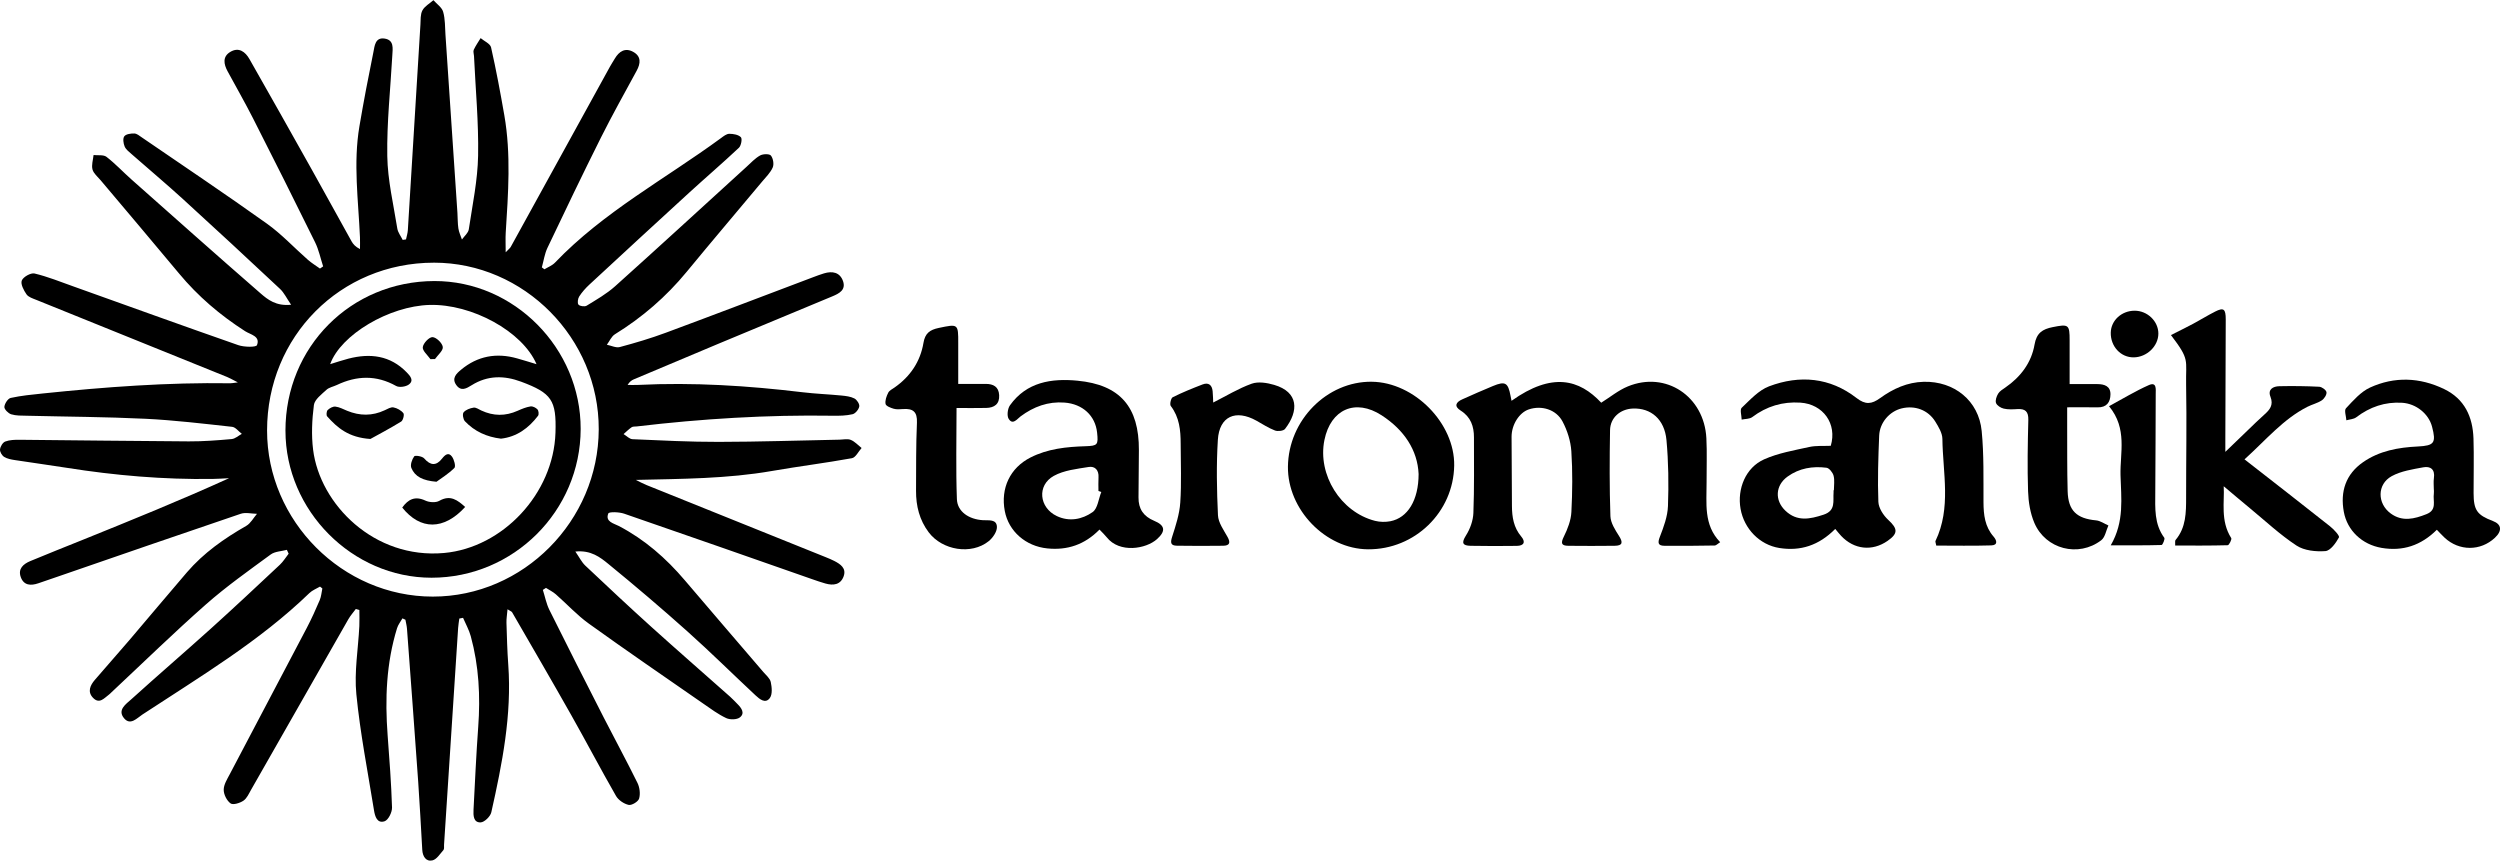 <?xml version="1.0" encoding="UTF-8"?>
<svg xmlns="http://www.w3.org/2000/svg" id="Layer_1" viewBox="0 0 1425.29 490.66">
  <g id="sun">
    <path d="M289.36,347.26c-.28,3.26-.69,5.55-.62,7.82,.24,7.98,.45,15.97,1.03,23.92,2.07,28.65-3.46,56.43-9.67,84.1-.53,2.37-3.91,5.67-6.08,5.76-4.14,.17-4.23-3.99-4.06-7.25,.83-15.74,1.53-31.5,2.68-47.22,1.28-17.47,.38-34.72-4.24-51.65-.99-3.63-2.91-7.02-4.41-10.51-.71,.14-1.42,.27-2.13,.41-.23,1.8-.56,3.58-.68,5.39-2.69,41.22-5.36,82.44-8.03,123.66-.06,1,.19,2.32-.34,2.92-1.93,2.19-3.86,5.36-6.3,5.91-3.66,.83-5.55-2.3-5.77-5.98-.77-12.95-1.4-25.91-2.32-38.85-2.05-29.07-4.23-58.13-6.39-87.18-.13-1.74-.59-3.46-.9-5.19-.56-.26-1.13-.53-1.69-.79-1.04,1.86-2.46,3.6-3.07,5.59-6.16,19.95-6.93,40.38-5.38,61.03,1.03,13.73,2.08,27.47,2.51,41.23,.08,2.68-2.11,7.12-4.24,7.83-4.3,1.44-5.5-2.89-6.04-6.26-3.55-22.03-7.88-44-10.06-66.17-1.26-12.76,1.06-25.86,1.7-38.81,.15-3.06,.02-6.13,.02-9.2-.67-.2-1.34-.39-2.02-.59-1.43,1.95-3.07,3.77-4.26,5.85-18.51,32.38-36.95,64.81-55.44,97.2-1.27,2.23-2.41,4.93-4.39,6.26-2.01,1.36-5.88,2.56-7.3,1.55-2.15-1.53-3.92-5.04-3.93-7.73-.02-2.94,1.92-6.01,3.39-8.81,14.65-27.91,29.41-55.75,44.04-83.66,2.68-5.12,5.06-10.4,7.32-15.72,.87-2.05,1.01-4.41,1.49-6.63-.44-.36-.89-.72-1.33-1.07-2.03,1.21-4.4,2.09-6.05,3.69-28.49,27.56-62.39,47.68-95.22,69.26-3.08,2.02-6.82,6.41-10.41,2.16-4.04-4.77,1.06-8.13,4.05-10.83,15.09-13.66,30.54-26.92,45.65-40.55,13.19-11.89,26.14-24.06,39.1-36.2,1.93-1.81,3.34-4.17,4.99-6.28-.34-.73-.67-1.46-1.01-2.2-3.11,.84-6.8,.88-9.22,2.65-12.52,9.19-25.27,18.19-36.89,28.43-18.4,16.22-35.98,33.39-53.9,50.15-.44,.41-.84,.87-1.32,1.22-2.79,2.04-5.52,5.73-9.19,1.9-3.31-3.45-1.61-7.1,1.02-10.18,6.48-7.59,13.15-15.01,19.62-22.6,11.01-12.9,21.86-25.94,32.93-38.79,9.5-11.02,21.2-19.26,33.78-26.44,2.53-1.44,4.11-4.54,6.13-6.88-3.1-.05-6.49-.96-9.26-.02-34.94,11.82-69.79,23.91-104.67,35.94-3.58,1.23-7.16,2.47-10.75,3.69-4.24,1.45-8.23,1.28-9.97-3.48-1.76-4.8,1.45-7.53,5.4-9.18,9.93-4.15,19.95-8.1,29.93-12.13,27.86-11.27,55.73-22.53,83.4-35.13-3.18,.15-6.35,.39-9.53,.43-27.81,.38-55.42-1.97-82.87-6.33-9.85-1.56-19.74-2.88-29.59-4.41-2.14-.33-4.46-.73-6.24-1.84-1.26-.79-2.51-2.92-2.35-4.29,.19-1.64,1.56-3.94,2.98-4.47,2.51-.94,5.44-1.02,8.2-1,32.13,.28,64.27,.74,96.4,.92,8.17,.04,16.36-.59,24.5-1.32,2-.18,3.86-1.94,5.78-2.97-1.84-1.39-3.56-3.79-5.53-4.01-16.46-1.8-32.93-3.78-49.45-4.59-22.52-1.09-45.08-1.17-67.62-1.73-2.98-.07-6.1,.04-8.88-.82-1.67-.52-3.98-2.84-3.9-4.21,.12-1.85,2.01-4.77,3.6-5.12,6.01-1.32,12.19-1.91,18.34-2.55,35.55-3.69,71.15-6.36,106.93-5.81,.78,.01,1.56-.17,4.25-.5-2.99-1.51-4.51-2.43-6.13-3.08-36.24-14.66-72.49-29.27-108.72-43.94-2.02-.82-4.54-1.58-5.65-3.18-1.59-2.29-3.49-5.91-2.68-7.9,.85-2.08,5.15-4.49,7.28-3.98,7.51,1.8,14.75,4.73,22.06,7.34,31.35,11.2,62.65,22.54,94.08,33.5,3.33,1.16,10.14,1.27,10.65,0,2.04-5.13-3.69-5.99-6.73-7.94-14.23-9.11-26.9-19.91-37.72-32.94-14.79-17.81-29.8-35.43-44.7-53.15-1.67-1.98-4.01-3.85-4.62-6.14-.66-2.51,.34-5.46,.61-8.21,2.5,.29,5.66-.29,7.37,1.03,5.04,3.89,9.41,8.61,14.19,12.85,24.48,21.7,48.9,43.46,73.59,64.93,4.17,3.63,8.89,7.41,17.48,6.54-2.57-3.74-3.98-6.84-6.29-9-18.35-17.19-36.78-34.29-55.36-51.23-9.58-8.74-19.53-17.07-29.27-25.63-1.49-1.31-3.27-2.65-3.99-4.37-.73-1.75-1.13-4.59-.18-5.82,.98-1.28,3.74-1.64,5.7-1.59,1.42,.03,2.88,1.27,4.19,2.17,23.86,16.35,47.9,32.45,71.43,49.25,8.39,5.99,15.53,13.74,23.33,20.58,2.13,1.87,4.59,3.35,6.9,5.01,.6-.41,1.2-.83,1.8-1.24-1.5-4.61-2.48-9.47-4.6-13.77-11.62-23.63-23.44-47.15-35.36-70.63-4.61-9.07-9.68-17.9-14.52-26.85-2.21-4.08-2.97-8.34,1.58-11.05,4.83-2.88,8.52-.06,10.9,4.11,11.85,20.8,23.58,41.67,35.28,62.55,7.7,13.75,15.25,27.58,22.92,41.34,.93,1.66,2.21,3.12,4.81,4.43,0-2.23,.08-4.47-.01-6.7-.91-21.11-3.89-42.22-.31-63.32,2.4-14.14,5.1-28.24,7.97-42.3,.7-3.42,.96-8.53,6.4-7.69,5.49,.85,4.6,5.61,4.38,9.59-1.06,19.13-3.17,38.27-2.87,57.38,.22,13.8,3.53,27.56,5.71,41.3,.36,2.27,2.01,4.34,3.07,6.51,.63-.09,1.26-.19,1.89-.28,.36-1.75,.94-3.49,1.05-5.25,2.42-39.04,4.77-78.09,7.17-117.13,.17-2.78-.08-5.92,1.15-8.2,1.28-2.37,4.12-3.91,6.27-5.81,1.92,2.19,4.82,4.1,5.54,6.63,1.19,4.14,1.03,8.68,1.32,13.06,2.29,33.84,4.56,67.68,6.82,101.53,.2,2.99,.1,6.01,.55,8.96,.33,2.14,1.32,4.18,2.02,6.27,1.35-1.92,3.59-3.71,3.91-5.79,2.1-13.96,5.05-27.96,5.31-42,.35-18.92-1.46-37.88-2.34-56.82-.06-1.2-.58-2.59-.14-3.55,1.07-2.33,2.58-4.45,3.92-6.66,2.06,1.74,5.48,3.18,5.95,5.28,2.9,12.82,5.3,25.76,7.56,38.72,3.87,22.23,2.21,44.56,.8,66.88-.2,3.24-.03,6.5-.03,11.22,1.73-1.81,2.49-2.34,2.89-3.07,18.87-34.24,37.71-68.5,56.56-102.75,.87-1.57,1.86-3.07,2.78-4.62,2.45-4.13,5.9-6.33,10.45-3.83,4.67,2.57,4.3,6.55,1.98,10.81-6.85,12.62-13.88,25.16-20.31,37.99-10.43,20.85-20.52,41.88-30.53,62.94-1.64,3.44-2.16,7.41-3.2,11.14l1.47,1.1c2.03-1.25,4.43-2.14,6.03-3.81,27.63-28.89,62.84-47.68,94.64-71,1.43-1.05,3.13-2.43,4.71-2.44,2.29-.01,5.2,.48,6.63,1.95,.86,.88,.15,4.81-1.13,6.01-9.3,8.74-19.01,17.06-28.43,25.67-18.99,17.37-37.9,34.82-56.79,52.31-2.18,2.02-4.22,4.31-5.83,6.8-.79,1.23-1.14,3.8-.41,4.65,.79,.92,3.55,1.28,4.66,.6,5.59-3.44,11.41-6.76,16.26-11.11,25.1-22.52,49.92-45.34,74.86-68.04,2.5-2.28,4.87-4.87,7.76-6.49,1.65-.92,5.28-1.02,6.15,.04,1.29,1.58,1.86,4.92,1.06,6.78-1.3,3.01-3.89,5.49-6.06,8.09-14.33,17.15-28.81,34.18-43.01,51.43-11.67,14.17-25.3,25.96-40.9,35.59-2,1.24-3.09,3.95-4.6,5.98,2.48,.49,5.2,1.9,7.39,1.31,8.84-2.36,17.65-4.98,26.22-8.16,28.05-10.4,55.99-21.09,83.98-31.66,2.05-.77,4.1-1.55,6.2-2.18,4.79-1.45,9.08-.64,10.85,4.42,1.76,5.06-2.27,7.08-6.07,8.67-21.72,9.07-43.48,18.06-65.21,27.13-16.02,6.68-32.01,13.43-47.99,20.19-1.25,.53-2.39,1.31-3.55,3.19,1.99,0,3.99,.09,5.98-.01,31.39-1.56,62.61,.44,93.77,4.18,7.32,.88,14.72,1.15,22.06,1.86,2.55,.25,5.28,.55,7.49,1.68,1.42,.73,3.03,3.2,2.78,4.57-.31,1.71-2.22,4.04-3.83,4.42-3.63,.85-7.51,.92-11.29,.86-37.38-.58-74.61,1.71-111.72,6.1-.99,.12-2.19-.04-2.93,.46-1.65,1.12-3.08,2.58-4.6,3.9,1.7,1.02,3.36,2.85,5.09,2.92,16.35,.71,32.71,1.56,49.07,1.53,22.95-.04,45.9-.81,68.85-1.26,2.2-.04,4.64-.64,6.52,.12,2.3,.93,4.14,3.03,6.17,4.63-1.82,2.01-3.39,5.42-5.51,5.81-15.1,2.75-30.36,4.63-45.49,7.27-25.64,4.48-51.49,4.49-77.73,5.11,2.04,.99,4.03,2.1,6.13,2.94,34.03,13.71,68.07,27.39,102.1,41.09,1.66,.67,3.33,1.36,4.92,2.17,3.53,1.82,6.97,4.14,5.36,8.71-1.73,4.9-5.91,5.44-10.43,4.15-2.49-.71-4.95-1.55-7.39-2.41-35.77-12.5-71.51-25.08-107.34-37.4-2.84-.98-8.61-1.17-9.03-.12-1.91,4.74,3.17,5.66,5.97,7.13,14.75,7.71,26.95,18.38,37.66,30.99,14.86,17.49,29.86,34.86,44.78,52.3,1.55,1.82,3.76,3.59,4.21,5.7,.63,2.93,1.01,6.95-.5,9.06-2.5,3.49-5.82,.73-8.14-1.43-12.99-12.12-25.61-24.63-38.85-36.47-14.71-13.16-29.76-25.95-45.04-38.44-4.73-3.87-9.99-8.03-18.88-7.12,2.31,3.33,3.61,6.07,5.67,8.01,12.47,11.78,25,23.51,37.74,35.01,14.81,13.36,29.86,26.46,44.78,39.7,1.49,1.32,2.83,2.81,4.25,4.22,2.27,2.26,4.41,5.21,1.37,7.6-1.73,1.36-5.66,1.42-7.81,.4-4.65-2.19-8.87-5.34-13.13-8.29-21.79-15.12-43.68-30.11-65.21-45.59-6.76-4.86-12.48-11.17-18.79-16.69-1.66-1.46-3.73-2.45-5.62-3.66-.59,.38-1.18,.76-1.78,1.14,1.22,3.82,1.97,7.87,3.73,11.42,10.2,20.54,20.59,40.99,31.02,61.42,6.35,12.43,13.04,24.69,19.2,37.21,1.27,2.58,1.71,6.22,.93,8.92-.5,1.74-4.21,3.99-5.95,3.61-2.69-.59-5.85-2.72-7.22-5.11-8.74-15.23-16.88-30.79-25.52-46.08-11.09-19.63-22.44-39.11-33.72-58.63-.25-.44-.93-.63-2.68-1.75Zm-42.02-197.5c-53.28,.03-95.06,42.07-95.08,95.64-.02,51.59,43,94.73,94.47,94.73,51.6,0,94.46-43.19,94.62-95.35,.16-51.87-42.57-95.06-94.01-95.03Z"></path>
    <path d="M162.74,245.52c0-47.72,37.28-85.18,84.89-85.29,45.48-.11,83.52,38.35,83.42,84.35-.1,46.76-38.26,84.8-85.04,84.79-45.22-.01-83.27-38.32-83.26-83.84Zm25.51-37.91c3.71-1.13,7.04-2.28,10.43-3.15,12.38-3.18,23.77-1.85,33.14,7.78,1.94,1.99,4.42,4.63,1.25,6.99-1.73,1.28-5.44,1.81-7.22,.82-11.3-6.32-22.46-5.95-33.83-.55-1.98,.94-4.41,1.35-5.93,2.76-2.77,2.58-6.72,5.5-7.13,8.67-1.08,8.38-1.49,17.09-.45,25.45,3.87,31.15,34.84,62.5,74.67,58.89,33.4-3.03,62.41-33.8,63.51-68.59,.59-18.52-2.15-22.56-19.59-29.07-9.69-3.61-19.1-3.65-28.13,1.97-2.98,1.85-6.11,3.8-8.87-.12-2.72-3.86,.17-6.51,2.72-8.64,9.44-7.88,20.22-9.83,31.99-6.5,3.52,.99,7,2.09,11.08,3.31-8.06-18.77-36.97-34.45-61-33.78-22.92,.64-50.61,16.91-56.65,33.77Z"></path>
    <path d="M211.17,250.26c-12.48-.8-18.87-6.42-24.66-12.89-.58-.65-.37-2.93,.31-3.6,1.11-1.08,2.99-2.12,4.4-1.96,2.3,.27,4.5,1.48,6.71,2.39,7.19,2.95,14.3,3.02,21.4-.31,1.61-.75,3.5-1.92,5.02-1.62,2.06,.41,4.35,1.67,5.62,3.29,.65,.82-.17,4.11-1.25,4.77-6.48,3.99-13.23,7.53-17.55,9.93Z"></path>
    <path d="M285.63,250.09c-8.07-.96-15.06-4.1-20.58-9.93-1.02-1.08-1.51-4.17-.75-5.07,1.25-1.49,3.66-2.37,5.7-2.69,1.35-.21,2.96,.96,4.39,1.63,6.9,3.23,13.78,3.28,20.75,.15,2.35-1.05,4.8-2.07,7.31-2.47,1.25-.2,3.06,.71,3.98,1.71,.68,.73,.89,2.87,.32,3.62-5.36,7.03-12.08,12.02-21.12,13.05Z"></path>
    <path d="M229.33,289.36c3.38-4.71,7.28-6.73,13.21-3.96,2.23,1.04,5.89,1.28,7.89,.14,6.4-3.65,10.45-.34,14.77,3.48-12.22,13.4-25.58,13.23-35.88,.35Z"></path>
    <path d="M248.85,274.66c-7.81-.66-12.26-2.91-14.32-7.85-.74-1.77,.34-4.89,1.62-6.64,.51-.7,4.61-.07,5.67,1.16,3.65,4.21,6.92,4.33,10.24,.08,1.74-2.23,3.69-3.72,5.61-1.1,1.25,1.7,2.27,5.59,1.39,6.47-3.46,3.43-7.73,6.04-10.21,7.87Z"></path>
    <path d="M245.38,204.75c-1.58-2.29-4.59-4.75-4.34-6.83,.26-2.24,3.63-5.79,5.54-5.72,2.15,.08,5.55,3.36,5.86,5.6,.28,2.06-2.82,4.58-4.44,6.9-.87,.02-1.75,.03-2.62,.05Z"></path>
  </g>
  <g id="letters">
    <path d="M1046.28,301.57c-9.38,9.45-19.86,12.76-31.86,10.85-11.22-1.79-20.09-10.93-22.1-22.33-2.01-11.42,2.94-23.54,13.43-28.21,8.03-3.58,17.03-5.12,25.71-7.04,4.01-.88,8.3-.5,12.29-.68,3.72-12.54-4.32-23.75-17.31-24.61-10.15-.67-19.28,2.08-27.47,8.25-1.51,1.13-3.99,.98-6.02,1.42-.05-2.31-1.1-5.69,.03-6.75,4.81-4.55,9.68-9.99,15.61-12.23,17.46-6.57,34.71-5.08,49.82,6.65,5.17,4.02,8.68,3.55,13.48,.07,7.36-5.32,15.49-9.06,24.85-9.29,17.39-.43,31.36,10.74,33.05,28.04,1.32,13.46,.96,27.1,1.03,40.65,.04,7.17,.79,13.89,5.75,19.57,1.8,2.06,2.67,4.89-1.33,5.01-10.47,.32-20.95,.11-31.34,.11-.27-1.51-.64-2.21-.44-2.64,9.05-18.86,4.17-38.72,3.93-58.2-.04-3.31-2.18-6.82-4.02-9.82-4.11-6.67-11.64-9.41-19.23-7.55-6.84,1.68-12.48,8.02-12.79,15.55-.52,12.56-.94,25.16-.46,37.7,.14,3.55,2.85,7.73,5.62,10.29,5.45,5.04,5.75,7.73-.38,11.99-8.74,6.07-19.07,4.97-26.44-2.83-1.07-1.13-2.03-2.38-3.39-4Zm-.92-22.06c.06,0,.11,0,.17,0,0-2.79,.51-5.71-.18-8.32-.48-1.8-2.47-4.32-4.04-4.52-7.89-1.01-15.54,.25-22.17,5.02-6.99,5.02-7.48,13.57-1.23,19.5,6.65,6.32,13.95,4.8,21.74,2.24,7.13-2.34,5.29-7.84,5.7-12.72,.03-.4,0-.8,0-1.2Z"></path>
    <path d="M861.75,228.51c23.11-16.46,38.66-12.27,51.13,1.08,5.06-3.16,9.77-7.07,15.17-9.29,21.66-8.91,43.55,5.61,44.78,29.53,.43,8.36,.07,16.76,.12,25.14,.08,11.87-1.87,24.16,7.74,34.14-1.52,.97-2.29,1.88-3.07,1.89-9.57,.15-19.15,.27-28.72,.16-3.61-.04-3.95-1.62-2.59-5.11,2.18-5.62,4.4-11.6,4.62-17.5,.46-12.53,.29-25.16-.85-37.64-1.09-11.91-8.9-18.43-19.22-17.99-7.14,.31-12.83,5.2-12.95,12.31-.28,16.36-.35,32.73,.21,49.07,.13,3.82,2.71,7.8,4.89,11.24,2.36,3.73,2.11,5.57-2.5,5.62-8.78,.11-17.56,.1-26.34,.01-4.14-.04-4.42-1.55-2.58-5.28,2.15-4.33,4.04-9.23,4.28-13.98,.6-11.54,.73-23.17-.03-34.7-.38-5.74-2.29-11.77-5-16.88-3.68-6.96-12.04-9.35-19.27-6.92-5.44,1.83-9.82,8.71-9.8,15.62,.03,13.17,.12,26.34,.21,39.51,.04,6.29,1,12.25,5.29,17.33,2.61,3.08,1.62,5.29-2.5,5.34-8.78,.11-17.56,.14-26.33-.04-4.58-.09-5.4-1.6-2.65-5.92,2.34-3.69,4.04-8.42,4.21-12.75,.56-14.34,.3-28.72,.33-43.08,.02-6.34-1.82-11.71-7.54-15.32-3.96-2.49-2.79-4.79,.83-6.41,5.82-2.62,11.66-5.19,17.56-7.63,7-2.89,8.59-1.94,10.01,5.64,.14,.77,.3,1.53,.56,2.8Z"></path>
    <path d="M1267.77,277.21c.56,8.75-2.02,19.66,4.29,29.56,.45,.71-1.24,4.05-1.99,4.07-9.88,.28-19.77,.19-29.96,.19,.08-1.67-.19-2.68,.19-3.14,6.05-7.15,6.04-15.72,6.04-24.37-.02-21.36,.4-42.72,0-64.07-.28-14.68,2.31-14.06-8.65-28.42,4.31-2.19,8.51-4.23,12.63-6.43,4.22-2.25,8.29-4.8,12.56-6.96,4.85-2.46,6.06-1.55,6.05,4.45-.04,22.75-.15,45.51-.23,68.26,0,1.96,0,3.91,0,7.26,4.94-4.76,8.98-8.68,13.04-12.56,3.02-2.9,6-5.85,9.13-8.63,3.15-2.79,5.43-5.45,3.55-10.24-1.66-4.21,1.52-5.93,5.08-6,7.58-.16,15.17-.08,22.74,.31,1.52,.08,3.97,1.87,4.13,3.13,.19,1.45-1.3,3.73-2.71,4.65-2.46,1.61-5.51,2.3-8.16,3.65-13.79,7-23.49,18.78-35.87,29.97,16.76,13.08,32.8,25.51,48.69,38.11,2.2,1.74,5.67,5.45,5.15,6.39-1.74,3.19-4.86,7.58-7.73,7.8-5.44,.41-12.05-.27-16.43-3.14-9.43-6.19-17.77-14.03-26.52-21.24-5.25-4.32-10.42-8.74-15-12.58Z"></path>
    <path d="M626.86,301.89c-8.5,8.69-18.41,11.92-29.76,10.77-12.38-1.24-22.07-9.82-24.25-21.28-2.48-13.01,2.99-24.62,14.62-30.54,9.84-5.01,20.52-6.11,31.36-6.44,6.97-.22,7.38-.8,6.64-7.78-1.02-9.63-8.21-16.3-18.53-17.1-9.41-.73-17.64,2.31-25.1,7.87-2.04,1.52-4.4,5.09-6.76,1.44-1.14-1.77-.64-5.85,.71-7.75,9.51-13.33,23.74-15.45,38.45-14.05,24.39,2.32,35.18,15.01,35.06,39.62-.04,8.97-.1,17.95-.22,26.92-.09,6.55,2.85,10.83,8.96,13.36,6.26,2.59,6.63,5.88,1.62,10.4-6.28,5.67-21.44,8.2-28.69-1.02-1.1-1.39-2.43-2.6-4.14-4.41Zm.98-21.4c-.53-.19-1.06-.38-1.59-.56,0-2.59-.13-5.2,.03-7.78,.26-4.09-2-6.51-5.6-5.92-6.76,1.1-14.07,1.86-19.88,5.07-9.71,5.35-8.41,18.1,1.68,22.9,7.18,3.42,14.55,1.9,20.45-2.26,2.89-2.04,3.36-7.51,4.93-11.43Z"></path>
    <path d="M1389.28,302.03c-9.08,9.03-19.49,12.38-31.5,10.33-11.11-1.89-19.57-9.88-21.53-20.54-2.13-11.58,1.09-21.46,10.99-28.34,9.31-6.47,20.08-8.39,31.18-8.93,9.44-.46,10.55-2.05,8.13-11.29-1.93-7.36-9.05-13.12-17.04-13.63-9.79-.62-18.4,2.37-26.19,8.28-1.46,1.11-3.73,1.17-5.62,1.71-.14-2.34-1.33-5.66-.23-6.84,4.14-4.41,8.43-9.41,13.74-11.84,13.92-6.37,28.32-5.83,42.19,.85,11.72,5.64,16.37,15.88,16.77,28.24,.33,10.36,.03,20.74,.06,31.11,.02,9.7,1.99,12.5,10.99,15.89,4.99,1.88,5.44,5.57,1.15,9.58-8.2,7.67-20.4,7.66-28.67-.07-1.44-1.34-2.76-2.81-4.41-4.5Zm-1.7-22.94h-.02c0-2.18-.26-4.41,.05-6.54,.73-4.94-1.94-6.9-6.08-6.12-6.12,1.14-12.64,2.12-17.97,5.03-8.42,4.61-8.34,15.62-.54,21.31,6.61,4.81,13.39,3.1,20.34,.36,6.18-2.43,3.61-7.5,4.21-11.66,.11-.78,.02-1.59,.02-2.38Z"></path>
    <path d="M782.06,217.64c24.29,.27,47.37,23.72,47,47.77-.41,26.57-22.42,47.96-49.16,47.76-24.16-.18-45.9-22.64-45.63-47.14,.29-26.45,22.24-48.68,47.79-48.4Zm26.71,52.63c-.58-13.63-8.27-25.17-21.04-33.47-14.95-9.72-29.09-3.51-32.66,14.07-4.01,19.73,9.24,41.06,28.84,46.07,2.78,.71,5.97,.77,8.79,.22,9.79-1.93,16.05-11.88,16.07-26.9Z"></path>
    <path d="M546.28,218.87c5.69,0,10.66,.02,15.64,0,4.38-.03,7.44,1.6,7.72,6.38,.3,5.12-2.74,7.21-7.38,7.32-5.53,.14-11.06,.03-16.92,.03,0,17.84-.43,34.93,.2,51.98,.27,7.13,6.82,11.5,14.86,11.99,3.28,.2,7.87-.72,7.96,3.89,.05,2.71-2.38,6.22-4.72,8.09-9.86,7.91-26.41,5.25-34.2-5.11-5.24-6.98-7.24-14.99-7.19-23.59,.08-12.96-.07-25.93,.51-38.87,.28-6.29-2.3-8.16-7.91-7.77-1.78,.12-3.69,.3-5.35-.18-1.74-.5-4.39-1.54-4.62-2.72-.38-1.99,.53-4.46,1.51-6.41,.65-1.29,2.34-2.1,3.65-3.01,8.92-6.25,14.65-14.72,16.44-25.41,.91-5.44,3.57-7.44,8.72-8.52,11.01-2.3,11.15-2.42,11.1,8.67-.03,7.54,0,15.07,0,23.24Z"></path>
    <path d="M1179.92,218.98c5.58,0,10.73-.02,15.88,0,3.97,.02,7.45,1.17,7.41,5.83-.04,4.49-2.19,7.54-7.35,7.43-5.55-.11-11.1-.03-17.33-.03,0,3.97-.01,7.06,0,10.15,.06,12.57-.08,25.14,.27,37.69,.31,11.1,5.14,15.59,16.22,16.62,2.41,.22,4.68,1.9,7.02,2.91-1.32,2.86-1.87,6.72-4.08,8.41-12.95,9.93-31.73,5.16-38.15-9.91-2.35-5.52-3.37-11.92-3.57-17.97-.46-13.55-.2-27.13,.14-40.68,.12-4.83-1.74-6.48-6.27-6.2-2.58,.16-5.27,.31-7.74-.27-1.69-.39-3.86-1.75-4.4-3.2-.54-1.46,.29-3.8,1.21-5.33,.88-1.45,2.58-2.46,4.05-3.47,8.76-6.04,14.91-14.13,16.71-24.57,1.13-6.53,4.51-8.75,10.36-9.9,9.03-1.79,9.65-1.52,9.63,7.61-.02,8.11,0,16.22,0,24.86Z"></path>
    <path d="M691.65,229.5c7.33-3.7,14.36-8.02,21.96-10.75,3.75-1.34,8.78-.51,12.83,.68,13.93,4.09,14.14,14.81,6.18,25.1-.9,1.16-4.12,1.52-5.75,.9-3.69-1.41-7.06-3.64-10.54-5.58-11.88-6.62-21.17-2.5-22.01,10.87-.9,14.3-.61,28.73,.06,43.05,.2,4.19,3.23,8.37,5.43,12.3,1.87,3.33,1.24,5.01-2.46,5.07-8.78,.13-17.56,.1-26.33-.02-3.74-.05-3.82-1.81-2.74-5.16,2.04-6.33,4.17-12.87,4.61-19.43,.75-11.12,.25-22.33,.23-33.51-.01-7.66-.69-15.11-5.65-21.58-.7-.92,.1-4.46,1.12-4.97,5.51-2.76,11.26-5.08,17.03-7.3,3.41-1.31,5.38,.35,5.72,3.85,.25,2.56,.26,5.14,.32,6.48Z"></path>
    <path d="M1203.35,310.92c7.93-13.65,5.92-27.03,5.59-40.01-.33-12.81,4.05-26.49-6.55-39.33,7.82-4.21,15.05-8.66,22.73-12.04,4.54-2,3.9,2.47,3.89,5-.02,18.73-.16,37.47-.25,56.2-.04,8.95-.68,17.99,5.14,25.86,.5,.68-.94,4.09-1.55,4.11-9.07,.27-18.14,.19-29.01,.19Z"></path>
    <path d="M1230.52,190.2c-.02,7.15-6.55,13.44-14.04,13.54-7.41,.09-13.28-6.25-13.1-14.15,.16-6.9,6.12-12.39,13.51-12.45,7.35-.06,13.65,5.98,13.63,13.07Z"></path>
  </g>
</svg>
